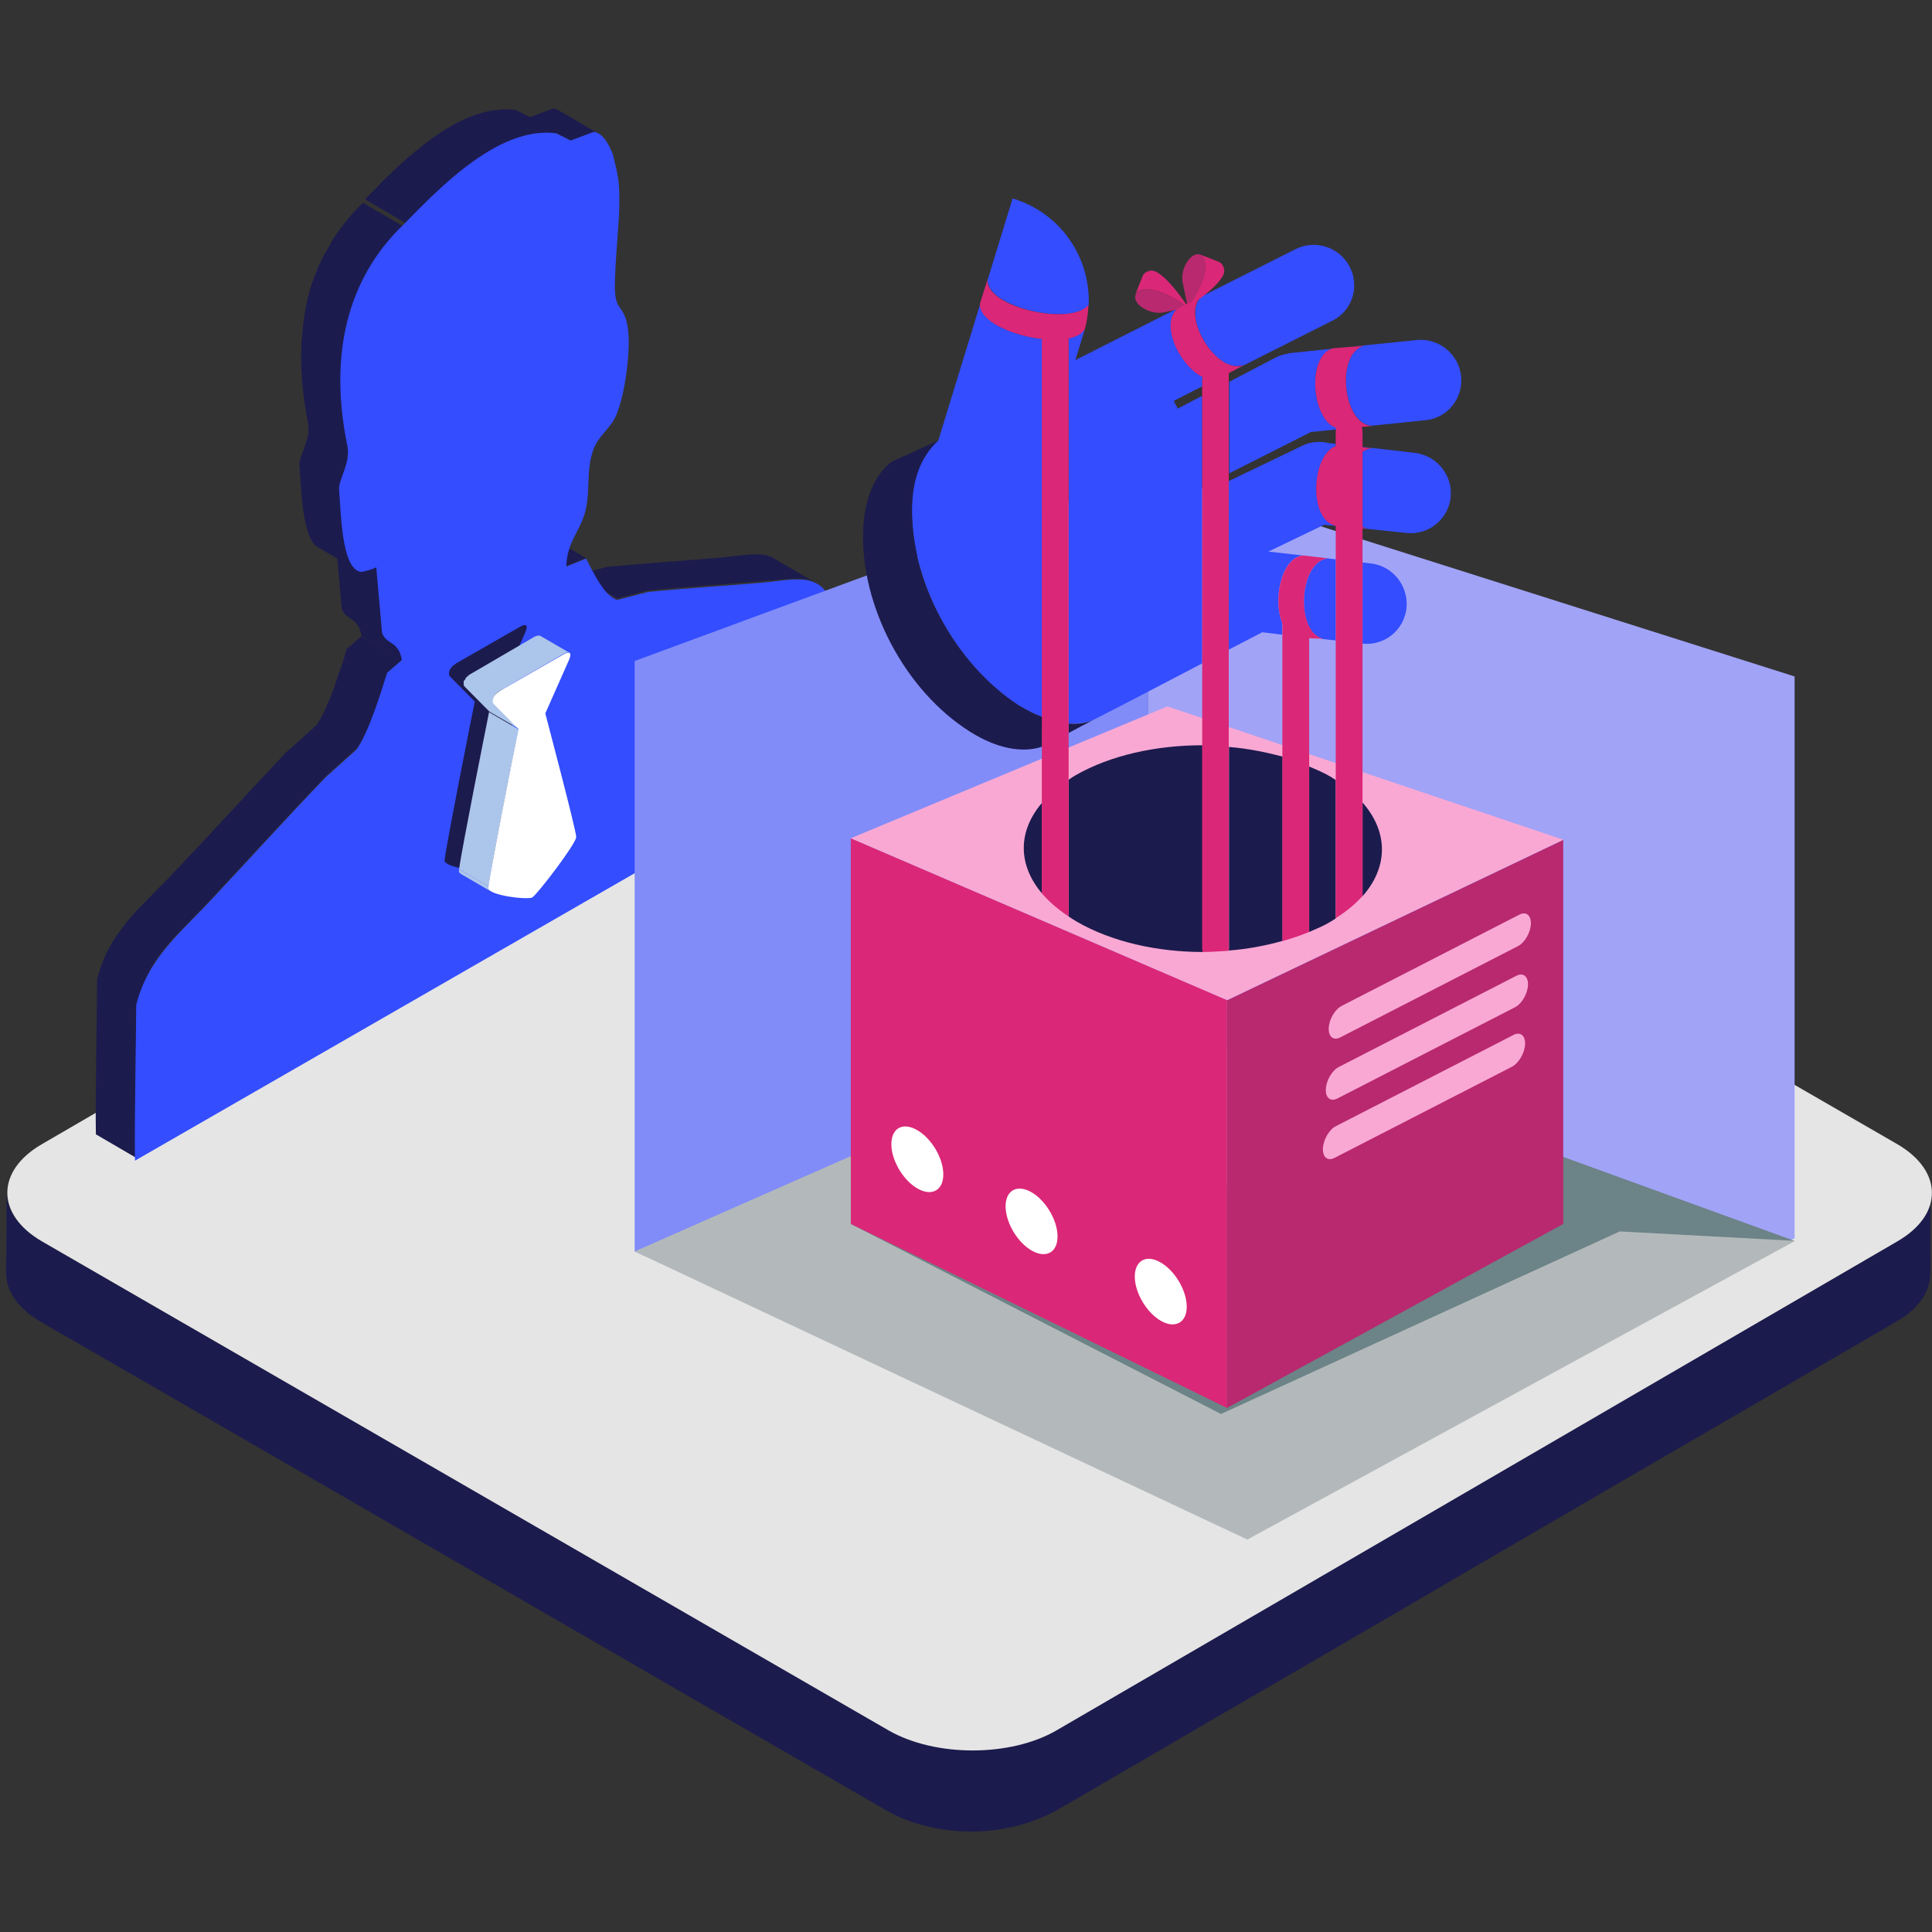 <?xml version="1.0" encoding="utf-8"?>
<!-- Generator: Adobe Illustrator 25.2.1, SVG Export Plug-In . SVG Version: 6.00 Build 0)  -->
<svg version="1.1" xmlns="http://www.w3.org/2000/svg" xmlns:xlink="http://www.w3.org/1999/xlink" x="0px" y="0px"
	 viewBox="0 0 800 800" style="enable-background:new 0 0 800 800;" xml:space="preserve">
<rect x="0" y="0" width="800" height="800" fill="#333333" stroke="none"/>
<style type="text/css">
	.st0{fill:#1C1B4D;}
	.st1{fill:#E5E5E5;}
	.st2{fill:#28289E;}
	.st3{fill:#2929A3;}
	.st4{fill:#2A2AA8;}
	.st5{fill:#2C2CAD;}
	.st6{fill:#2A2ABC;}
	.st7{fill:#334DFF;}
	.st8{fill:#ACC5EA;}
	.st9{fill:#FFFFFF;}
	.st10{display:none;}
	.st11{display:inline;fill:#4FC1F4;}
	.st12{display:inline;fill:#A1A3F7;}
	.st13{display:inline;fill:#1C1B4D;}
	.st14{display:inline;fill:#B8296F;}
	.st15{display:inline;fill:#DB2777;}
	.st16{display:inline;fill:#818CF8;}
	.st17{display:inline;fill:#FFFFFF;}
	.st18{display:inline;fill:#F3F5FB;}
	.st19{display:inline;fill:#C4CADD;}
	.st20{display:inline;fill:#E5E5E5;}
	.st21{display:inline;fill:#98AADA;}
	.st22{display:inline;fill:#98A9D9;}
	.st23{display:inline;fill:#4463B9;}
	.st24{display:inline;fill:#3E5AA9;}
	.st25{display:inline;fill:#637DC6;}
	.st26{display:inline;fill:#D9DFF1;}
	.st27{fill:#818CF8;}
	.st28{fill:#A1A3F7;}
	.st29{fill:#B3B9BA;}
	.st30{fill:#6C8387;}
	.st31{fill:#DB2777;}
	.st32{fill:#B8296F;}
	.st33{fill:#F9A8D4;}
	.st34{display:inline;fill:#F9A8D4;}
	.st35{display:inline;fill:#6D8ACA;}
	.st36{display:inline;fill:#334DFF;}
</style>
<g id="Layer_1">
	<g id="Layer_2_1_">
		<path class="st0" d="M799.9,495.6c-1.1,11.1-11.3,16.7-20,21.7c-8.1,4.7-16.2,9.4-24.2,14.1c-12.9,7.5-25.8,15-38.7,22.4
			c-16.2,9.4-32.3,18.8-48.4,28.1c-17.8,10.3-35.6,20.7-53.5,31c-17.9,10.4-35.8,20.8-53.8,31.2c-16.5,9.6-32.9,19.1-49.3,28.7
			c-13.4,7.8-26.8,15.6-40.2,23.4c-8.8,5.1-17.6,10.2-26.4,15.3c-6.7,3.8-12.9,7.7-20.5,9.9c-19.7,5.7-41.6,3.7-59.3-6.6
			c-6.4-3.7-12.8-7.4-19.2-11.1c-11.7-6.8-23.4-13.4-35.1-20.2c-15.4-8.9-30.7-17.8-46.1-26.6c-17.5-10.1-35.1-20.2-52.6-30.3
			c-18.1-10.4-36.2-20.9-54.3-31.3c-17.1-9.9-34.2-19.7-51.4-29.6l-43.7-25.2c-10.4-6.1-20.9-12-31.3-18.1
			c-4.8-2.7-9.5-5.5-14.3-8.3c-7.5-4.3-14.9-11.2-14.9-20.5c0,8.5,0,17-0.1,25.6c0,3-0.2,6.2,0,9.3c0.6,8.2,7.1,14.6,13.9,18.6
			c4.1,2.5,8.4,4.9,12.6,7.3c10.9,6.3,21.8,12.6,32.8,18.9c15.8,9.1,31.4,18.2,47.2,27.3c18.7,10.8,37.5,21.6,56.2,32.5
			c19.5,11.3,39,22.5,58.6,33.9c18.6,10.7,37.1,21.4,55.7,32.2c15.5,8.9,30.8,17.8,46.3,26.7c10.4,6.1,20.9,12,31.3,18.1
			c6.1,3.4,12,7.4,18.6,9.8c20.5,7.5,44.6,5.9,63.5-5.2c7.2-4.1,14.4-8.4,21.5-12.5c13.2-7.7,26.5-15.4,39.6-23.1
			c17.3-10,34.5-20,51.8-30.1c19.3-11.2,38.6-22.4,57.8-33.7l57.9-33.7c17.3-10.1,34.6-20.1,52-30.2c13.4-7.8,26.9-15.6,40.3-23.5
			c7.4-4.3,14.9-8.6,22.2-12.9c2.2-1.3,4.5-2.6,6.7-4.1c5.7-4.2,10.1-10.1,10.2-17.5c0.1-3.7,0-7.4,0-11.1c0-7.4,0-14.9,0.1-22.2
			C800,494.5,799.9,495.1,799.9,495.6C799.9,495.8,799.9,495.3,799.9,495.6L799.9,495.6z"/>
		<path class="st1" d="M785.5,473.7c19.2,11.1,19.3,29.2,0.2,40.3L437.5,716.5c-19.1,11.1-50.3,11.1-69.6,0L17.5,514.1
			c-19.2-11.1-19.3-29.2-0.2-40.3l348.2-202.4c19.1-11.1,50.3-11.1,69.6,0L785.5,473.7z"/>
	</g>
	<g id="Layer_1_1_">
		<path class="st0" d="M318.9,240.5c1.1-0.1,2.2-0.3,3.2-0.4c1-0.1,2.1-0.2,3-0.3h0.2c1-0.1,1.9-0.2,2.8-0.2h3.5
			c0.6,0,1.2,0.1,1.8,0.2c0.1,0,0.3,0,0.4,0.1c0.4,0.1,0.7,0.2,1.1,0.3c0.2,0,0.3,0.1,0.5,0.1c0.3,0.1,0.6,0.2,0.8,0.3
			c0.1,0.1,0.3,0.1,0.4,0.2c0.3,0.1,0.5,0.2,0.8,0.4c0.2,0.1,0.3,0.2,0.5,0.2l-16.8-9.8l-0.1-0.1c-0.1-0.1-0.2-0.1-0.3-0.2
			c-0.2-0.1-0.5-0.3-0.8-0.4c0,0-0.1,0-0.1-0.1c-0.1,0-0.2-0.1-0.3-0.1c-0.3-0.1-0.6-0.2-0.8-0.3c-0.1,0-0.1-0.1-0.2-0.1
			s-0.2,0-0.3-0.1c-0.4-0.1-0.7-0.2-1.1-0.3c-0.1,0-0.2,0-0.3-0.1h-0.1c-0.6-0.1-1.2-0.2-1.8-0.2h-0.4c-1-0.1-2-0.1-3,0h-0.1h-0.1
			c-0.9,0-1.9,0.1-2.8,0.2h-0.2l-3,0.3c-1.1,0.1-2.2,0.3-3.3,0.4h-0.2c-1.1,0.1-2.3,0.3-3.5,0.4c-15.1,1.3-31.7,2.4-46.8,3.8
			c-4.2,1.1-8.6,2.2-12.8,3.3l16.8,9.8c4.2-1.1,8.6-2.2,12.8-3.3c15-1.5,31.7-2.5,46.8-3.8c1.2-0.1,2.4-0.2,3.5-0.4
			C318.7,240.5,318.8,240.5,318.9,240.5L318.9,240.5z"/>
		<path class="st2" d="M253.9,247.5l-16.8-9.8h0.1L253.9,247.5"/>
		<path class="st3" d="M254,247.5l-16.8-9.8l0.6,0.3l16.8,9.8C254.4,247.8,254.2,247.6,254,247.5"/>
		<path class="st4" d="M254.6,247.8l-16.8-9.8c0.2,0.1,0.4,0.1,0.5,0.2l16.8,9.8C255,248,254.8,247.9,254.6,247.8"/>
		<path class="st5" d="M255.1,248l-16.8-9.8c0.1,0,0.2,0.1,0.3,0.1l16.8,9.8C255.4,248.1,255.3,248.1,255.1,248"/>
		<path class="st6" d="M234.4,234.4l-16.8-9.8c0.1,0,0.1-0.1,0.2-0.1l16.8,9.8C234.5,234.3,234.4,234.4,234.4,234.4"/>
		<path class="st0" d="M234.6,234.3l-16.8-9.8c2-0.8,4-1.6,6.1-2.5l16.8,9.8C238.6,232.7,236.6,233.5,234.6,234.3"/>
		<path class="st0" d="M240.6,231.8l-16.8-9.8c0.6-0.3,1.3-0.5,1.9-0.8l16.8,9.8C241.9,231.3,241.2,231.6,240.6,231.8"/>
		<path class="st0" d="M158.3,261.9c-0.8-9.1-1.6-18.1-2.4-27.2l-16.8-9.8c0.8,9.1,1.6,18.1,2.4,27.2c2,5.2,6.8,3.1,8.2,11.2
			l16.8,9.8C165.1,265.1,160.4,267.1,158.3,261.9z"/>
		<path class="st0" d="M149.7,263.4l-6.1,5.3c-0.2,0.6-0.4,1.3-0.6,2c-0.2,0.5-0.4,1.1-0.5,1.7c-0.1,0.3-0.2,0.7-0.3,1
			c-0.2,0.5-0.3,1-0.5,1.5c-0.1,0.3-0.2,0.5-0.3,0.8c-0.2,0.8-0.5,1.5-0.8,2.3c0,0.1,0,0.1-0.1,0.2l-1.5,4.5v0.1
			c-0.5,1.5-1.1,3-1.6,4.5c0,0.1,0,0.1-0.1,0.2c-0.6,1.5-1.2,2.9-1.8,4.3c-0.1,0.2-0.2,0.3-0.2,0.5c-0.3,0.7-0.6,1.3-0.9,2
			c-0.1,0.3-0.2,0.5-0.4,0.8c-0.2,0.4-0.3,0.7-0.5,1s-0.3,0.6-0.5,0.9l-0.3,0.6c-0.2,0.4-0.4,0.7-0.6,1.1c-0.1,0.1-0.1,0.2-0.2,0.3
			c-0.3,0.5-0.6,0.9-0.9,1.3c-4.2,3.8-8.6,7.7-12.8,11.5c-15,15.9-31.6,34.1-46.7,50c-1.5,1.6-2.9,3.1-4.4,4.5l-0.5,0.5
			c-1.5,1.5-2.9,3-4.3,4.4c-1.3,1.3-2.5,2.6-3.8,3.9c-0.2,0.2-0.4,0.5-0.7,0.7l-3.6,3.9l-0.2,0.2c-0.1,0.1-0.2,0.3-0.3,0.4
			c-0.9,1-1.8,2.1-2.6,3.2c-0.1,0.1-0.2,0.3-0.3,0.4c0,0.1-0.1,0.1-0.1,0.2c-0.4,0.5-0.8,1.1-1.2,1.6c-0.2,0.3-0.5,0.6-0.7,1
			l-0.1,0.1c-0.2,0.2-0.3,0.5-0.5,0.7c-0.3,0.5-0.7,1-1,1.5c-0.1,0.1-0.2,0.3-0.2,0.4c-0.1,0.2-0.3,0.5-0.4,0.7
			c-0.2,0.3-0.4,0.6-0.6,1c-0.2,0.3-0.4,0.7-0.6,1l-0.3,0.6c-0.1,0.1-0.1,0.2-0.2,0.3c-0.3,0.6-0.7,1.3-1,1.9
			c-0.1,0.1-0.1,0.2-0.1,0.3c-0.1,0.2-0.2,0.4-0.2,0.5c-0.2,0.4-0.3,0.7-0.5,1.1s-0.4,0.9-0.5,1.3c-0.1,0.2-0.1,0.4-0.2,0.5
			c0,0.1-0.1,0.2-0.1,0.3c-0.3,0.8-0.6,1.5-0.8,2.3c0,0.1-0.1,0.2-0.1,0.3l-0.3,0.9c-0.2,0.5-0.3,1-0.5,1.5
			c-0.1,0.4-0.2,0.9-0.4,1.3l4.4,2.6l-4.4-2.6c0,11.3-0.8,49.8-0.5,64.5l16.8,9.8C56.2,464.7,57,426.3,57,415c0.2-1,0.5-1.9,0.8-2.9
			l0.3-0.9c0.3-1,0.7-2,1-2.9c0.1-0.2,0.1-0.4,0.2-0.5c0.3-0.8,0.7-1.6,1-2.4c0.1-0.2,0.2-0.4,0.2-0.5c0.4-0.9,0.9-1.7,1.3-2.6
			l0.3-0.6c0.4-0.7,0.8-1.3,1.2-2c0.1-0.2,0.3-0.5,0.4-0.7c0.4-0.6,0.8-1.3,1.2-1.9c0.2-0.2,0.3-0.5,0.5-0.7
			c0.3-0.4,0.5-0.7,0.8-1.1c0.4-0.5,0.8-1.1,1.2-1.6c0.1-0.2,0.3-0.4,0.5-0.6c0.8-1.1,1.7-2.1,2.6-3.2l0.6-0.6
			c1.2-1.3,2.3-2.6,3.6-3.9c0.2-0.2,0.4-0.5,0.7-0.7c1.2-1.3,2.5-2.6,3.8-3.9c1.4-1.4,2.9-2.9,4.3-4.4l0.5-0.5
			c1.4-1.5,2.9-3,4.4-4.7c15.1-16.1,31.6-34.3,46.7-50c4.2-3.8,8.6-7.7,12.8-11.5c0.1-0.1,0.1-0.2,0.2-0.3l0.6-0.9
			c0-0.1,0.1-0.1,0.1-0.2c0.1-0.1,0.1-0.2,0.2-0.3c0.1-0.2,0.2-0.4,0.4-0.6c0.1-0.2,0.2-0.3,0.3-0.5l0.3-0.6
			c0.1-0.1,0.1-0.2,0.2-0.3l0.3-0.6c0.2-0.3,0.3-0.7,0.5-1c0.1-0.1,0.1-0.2,0.2-0.4c0.1-0.1,0.1-0.3,0.2-0.4c0.3-0.6,0.6-1.3,0.9-2
			c0.1-0.1,0.1-0.2,0.2-0.4c0,0,0-0.1,0.1-0.1c0.6-1.4,1.2-2.8,1.8-4.3v0.2v-0.1c0.6-1.5,1.1-3,1.6-4.5v-0.1c0.5-1.5,1.1-3,1.5-4.5
			c0-0.1,0-0.1,0.1-0.2c0.3-0.8,0.5-1.6,0.8-2.3c0.1-0.3,0.2-0.5,0.3-0.8c0.2-0.5,0.3-1,0.5-1.5c0.1-0.3,0.2-0.7,0.3-1
			c0.2-0.6,0.4-1.2,0.5-1.7c0.2-0.7,0.4-1.4,0.6-2l6.1-5.3L149.7,263.4z M247.8,55.3L231,45.5h-0.1l-0.6-0.3c-0.1,0-0.2-0.1-0.2-0.1
			H230c0,0-0.1,0-0.1-0.1c-0.2,0-0.3-0.1-0.5-0.1h-0.3l-9.6,3.6l-6-3c-0.7-0.1-1.4-0.2-2.2-0.2H208c-0.2,0-0.4,0-0.6,0.1
			c-0.7,0-1.3,0.1-2,0.2c-0.3,0-0.7,0-1,0.1c-0.2,0-0.5,0.1-0.7,0.1s-0.5,0.1-0.7,0.1c-1,0.2-1.9,0.4-2.9,0.7H200
			c-0.2,0.1-0.4,0.1-0.6,0.2c-0.9,0.2-1.7,0.5-2.6,0.8c-0.4,0.1-0.7,0.3-1.1,0.4l-1.5,0.6c-0.2,0.1-0.3,0.1-0.5,0.2
			c-0.8,0.3-1.6,0.7-2.4,1.1c-0.4,0.2-0.8,0.4-1.2,0.5c-1.2,0.6-2.4,1.2-3.5,1.9c-1.1,0.6-2.2,1.3-3.3,2l-0.9,0.6
			c-0.8,0.5-1.6,1.1-2.5,1.7c-0.3,0.2-0.5,0.4-0.8,0.6c-1,0.7-2.1,1.5-3.1,2.3c-0.2,0.1-0.4,0.3-0.5,0.4c-0.9,0.7-1.7,1.3-2.5,2
			c-0.3,0.2-0.6,0.5-0.9,0.7c-0.8,0.7-1.6,1.3-2.4,2c-0.2,0.2-0.4,0.3-0.6,0.5c-1,0.8-1.9,1.7-2.8,2.5c-0.2,0.2-0.5,0.4-0.7,0.6
			c-0.7,0.7-1.4,1.3-2.1,2c-0.3,0.2-0.5,0.5-0.8,0.7c-0.8,0.8-1.6,1.6-2.4,2.3l-0.1,0.1l-2.3,2.3c-0.2,0.2-0.4,0.4-0.6,0.7l-1.6,1.6
			c-0.2,0.3-0.5,0.5-0.7,0.7l-1.5,1.5l-0.5,0.5c-0.6,0.7-1.3,1.3-1.9,1.9l16.8,9.8c0.6-0.6,1.2-1.3,1.9-1.9c0.2-0.2,0.3-0.4,0.5-0.5
			l1.5-1.5l0.7-0.7c0.5-0.5,1-1.1,1.6-1.6c0.2-0.2,0.4-0.5,0.7-0.7l2.3-2.3l0.2-0.2c0.8-0.8,1.6-1.5,2.4-2.3
			c0.3-0.2,0.5-0.5,0.8-0.7c0.7-0.7,1.4-1.3,2.1-2c0.2-0.2,0.5-0.4,0.7-0.6c0.9-0.8,1.9-1.7,2.8-2.5c0.2-0.2,0.4-0.3,0.6-0.5
			c0.8-0.7,1.6-1.4,2.4-2c0.3-0.2,0.6-0.5,0.9-0.7c0.8-0.7,1.7-1.3,2.5-2c0.2-0.1,0.4-0.3,0.6-0.4c1-0.8,2-1.5,3.1-2.3
			c0.3-0.2,0.5-0.4,0.8-0.6c0.8-0.6,1.6-1.1,2.5-1.7l0.9-0.6c1.1-0.7,2.2-1.4,3.3-2c1.2-0.7,2.4-1.3,3.5-1.9
			c0.4-0.2,0.8-0.4,1.2-0.5c0.8-0.4,1.6-0.8,2.4-1.1c0.6-0.3,1.3-0.5,1.9-0.8c0.4-0.1,0.7-0.3,1.1-0.4c0.9-0.3,1.7-0.6,2.6-0.8
			c0.2-0.1,0.4-0.1,0.6-0.2c1-0.3,2-0.5,3-0.7c0.2,0,0.5-0.1,0.7-0.1c0.6-0.1,1.2-0.2,1.7-0.2c0.7-0.1,1.3-0.2,2-0.2
			c0.6,0,1.1,0,1.7-0.1h1.6c0.9,0,1.9,0.1,2.8,0.2l6,3l9.6-3.6c0.3,0,0.6,0.1,1,0.2h0.1C247.2,55,247.5,55.2,247.8,55.3L247.8,55.3z
			 M142.4,174.1c0-0.3-0.1-0.7-0.1-1c-0.2-1.6-0.4-3.1-0.5-4.7c0-0.4-0.1-0.7-0.1-1.1c-0.1-1.2-0.2-2.4-0.2-3.6c0-0.4,0-0.8-0.1-1.2
			c-0.1-1.5-0.1-2.9-0.1-4.4v-0.3c0-1.3,0-2.7,0.1-4v-1.2c0.1-1.2,0.1-2.3,0.2-3.4c0-0.2,0-0.5,0.1-0.8c0.1-1.3,0.3-2.7,0.4-4
			c0-0.4,0.1-0.8,0.2-1.1c0.1-0.8,0.2-1.6,0.4-2.3c0.1-0.4,0.1-0.8,0.2-1.2c0.1-0.8,0.3-1.5,0.4-2.3c0.1-0.3,0.1-0.7,0.2-1
			c0.3-1.6,0.7-3.1,1.1-4.7c0.1-0.3,0.2-0.6,0.2-0.9c0.4-1.3,0.7-2.5,1.1-3.7c0-0.1,0-0.1,0.1-0.2c0.3-1,0.7-2,1.1-3
			c0.1-0.3,0.3-0.7,0.4-1c0.3-0.7,0.5-1.4,0.8-2c0.1-0.3,0.3-0.7,0.4-1c0.3-0.6,0.6-1.3,0.9-1.9c0.1-0.3,0.3-0.6,0.4-0.9
			c0.4-0.8,0.8-1.6,1.2-2.3c0.1-0.1,0.1-0.2,0.2-0.3c0.5-0.9,1-1.7,1.5-2.6c0.1-0.2,0.3-0.5,0.4-0.7c0.4-0.6,0.8-1.3,1.1-1.9
			c0.2-0.3,0.4-0.6,0.5-0.9c0.4-0.6,0.8-1.3,1.3-1.9c0.2-0.2,0.3-0.5,0.5-0.7c0.7-0.9,1.3-1.8,2-2.7c0.1-0.1,0.2-0.3,0.3-0.4
			l2.7-3.3c0,0,0-0.1,0.1-0.1c1.4-1.6,2.8-3.1,4.2-4.5l1.1-1.1L150.3,84l-0.9,0.9l-0.2,0.2c-1.5,1.4-2.9,2.9-4.2,4.5l-0.1,0.1
			c-0.9,1.1-1.8,2.1-2.7,3.3c-0.1,0.1-0.1,0.2-0.2,0.3l-0.1,0.1c-0.7,0.9-1.4,1.8-2,2.7c-0.1,0.1-0.1,0.2-0.2,0.2
			c-0.1,0.2-0.2,0.3-0.3,0.5c-0.4,0.6-0.8,1.2-1.3,1.9c-0.1,0.2-0.2,0.3-0.3,0.5c-0.1,0.1-0.1,0.2-0.2,0.4c-0.4,0.6-0.8,1.2-1.1,1.9
			l-0.3,0.6c0,0.1-0.1,0.1-0.1,0.2c-0.5,0.9-1,1.7-1.5,2.6c-0.1,0.1-0.1,0.2-0.2,0.3c-0.4,0.8-0.8,1.5-1.2,2.3
			c0,0.1-0.1,0.1-0.1,0.2c-0.1,0.2-0.2,0.4-0.3,0.7c-0.3,0.6-0.6,1.3-0.9,1.9c-0.1,0.1-0.1,0.3-0.2,0.4c-0.1,0.2-0.2,0.4-0.2,0.6
			c-0.3,0.7-0.6,1.3-0.8,2l-0.3,0.6c0,0.1-0.1,0.3-0.1,0.4c-0.4,1-0.7,2-1.1,3c0,0.1,0,0.1-0.1,0.2c-0.4,1.2-0.8,2.5-1.1,3.7
			c0,0.2-0.1,0.3-0.1,0.5c0,0.1-0.1,0.3-0.1,0.4c-0.4,1.5-0.8,3-1.1,4.7c0,0.1,0,0.2-0.1,0.3c-0.1,0.3-0.1,0.5-0.1,0.8
			c-0.2,0.7-0.3,1.5-0.4,2.3c-0.1,0.4-0.1,0.8-0.2,1.3c-0.1,0.8-0.2,1.6-0.3,2.3c0,0.3-0.1,0.5-0.1,0.8v0.3c-0.2,1.3-0.3,2.6-0.4,4
			c0,0.2,0,0.5-0.1,0.8c-0.1,1.1-0.2,2.3-0.2,3.4v1.2c0,1.3-0.1,2.6-0.1,3.9v0.4c0,1.4,0.1,2.9,0.1,4.4c0,0.4,0,0.8,0.1,1.2
			c0.1,1.2,0.1,2.4,0.2,3.6c0,0.4,0.1,0.7,0.1,1.1c0.1,1.5,0.3,3.1,0.5,4.7c0,0.3,0.1,0.7,0.1,1l0.6,3.9c0.1,0.4,0.1,0.9,0.2,1.4
			c0.3,1.6,0.6,3.3,0.9,5c0.1,0.4,0.1,0.9,0.2,1.3v3c0,0.2,0,0.4-0.1,0.6c0,0.3-0.1,0.7-0.2,1c0,0.1-0.1,0.3-0.1,0.4l-0.3,1.2
			c0,0.1,0,0.1-0.1,0.2c-0.1,0.5-0.3,1-0.5,1.6c0,0.1-0.1,0.2-0.1,0.4c-0.3,0.7-0.5,1.5-0.8,2.2s-0.5,1.4-0.7,2
			c0,0.1-0.1,0.1-0.1,0.2s0,0.1-0.1,0.2c-0.1,0.2-0.2,0.5-0.2,0.7c0,0.1-0.1,0.2-0.1,0.3v0.1c0,0.1-0.1,0.2-0.1,0.4
			c0,0.1-0.1,0.2-0.1,0.4v0.2c0,0.1,0,0.2-0.1,0.3v0.4c0,0.4-0.1,0.8,0,1.1c0.8,8.7,1,29.6,7.5,33.4l16.8,9.8
			c-6.5-3.7-6.7-24.7-7.5-33.4V202v-0.4c0-0.1,0-0.2,0.1-0.3c0-0.2,0.1-0.4,0.1-0.5s0.1-0.2,0.1-0.4c0-0.1,0.1-0.3,0.1-0.4
			c0.1-0.2,0.1-0.5,0.2-0.7c0-0.1,0.1-0.2,0.1-0.4c0.2-0.7,0.5-1.3,0.7-2c0.3-0.7,0.5-1.4,0.8-2.1c0-0.1,0.1-0.1,0.1-0.2v-0.1
			c0.2-0.5,0.3-1,0.5-1.6v-0.2l0.3-1.2v-0.1c0-0.1,0-0.2,0.1-0.3c0.1-0.3,0.1-0.7,0.2-1v-0.3v-0.4v-0.5v-0.8v-0.5v-0.8v-0.4
			c0-0.4-0.1-0.9-0.2-1.3c-0.3-1.7-0.6-3.3-0.9-5c-0.1-0.5-0.2-0.9-0.2-1.4C142.8,176.7,142.6,175.4,142.4,174.1L142.4,174.1z"/>
		<path class="st7" d="M203.2,62.1c8.8-5.1,18.1-8.1,27.1-6.9l6,3l9.6-3.6c4.8,0.5,7.7,8.9,7.9,9.4c2.5,10.3,2.8,11.2,2.6,23.5
			c-0.1,4.8-2.3,27.7-1.7,33.9c0.5,5.2,1.7,5,3.5,8.4c3.2,6,2.2,17.4,1,26c-0.7,4.8-2.1,11.7-4.2,16.5c-2.4,5.3-7.2,8.1-9.3,13.9
			c-3,8.3-1.3,16.5-3.1,24.6c-2.1,9.3-7.8,13-8.1,23.8l8.2-3.3c2.7,5.3,7.8,16,12.9,17.1c4.2-1.1,8.6-2.2,12.8-3.3
			c15-1.5,31.7-2.5,46.8-3.8c13.7-1.2,24.5-5,29.5,8.9c0,11.3,1.1,48.7,0.8,63.8L55.9,480.6c-0.3-14.8,0.5-53.2,0.5-64.5
			c5-19.6,18.1-29.5,31.7-44.2c15.1-16.1,31.6-34.3,46.7-50c4.2-3.8,8.6-7.7,12.8-11.5c5.1-7.1,10.1-23.6,12.7-31.8l6.1-5.3
			c-1.4-8.1-6.2-6.1-8.2-11.2c-0.8-9.1-1.6-18.1-2.4-27.2c-1.2,0.8-5.7,2-6.4,1.9c-8-1.2-8.2-24.6-9-34c-0.4-4.2,5-11,3.4-18.4
			c-8.8-42.9,3.5-72.6,23.3-91.4C175.8,84.1,188.9,70.4,203.2,62.1L203.2,62.1z"/>
		<path class="st0" d="M215.2,259.6c4.5-2.6,2.4,2.1,2.3,2.3l-9.8,22.1c0.6,2.4,12.8,48.4,12.8,51.2c0,2.7-16.2,23.9-18.2,25
			c-1.9,1.1-18.2-0.8-18.2-3.9c0-3,11.8-62.7,12.5-65.8L186.2,280c-0.1-0.1-1.5-2.8,3-5.5L215.2,259.6L215.2,259.6z"/>
		<path class="st8" d="M203.4,369.2l-12.2-7.1c-0.7-0.4-1.2-0.9-1.2-1.4c0-0.1,0-0.4,0.1-0.8l12.2,7.1c-0.1,0.4-0.1,0.7-0.1,0.8
			C202.2,368.3,202.7,368.8,203.4,369.2"/>
		<path class="st8" d="M202.3,367l-12.2-7.1c1-7.9,11.8-62,12.4-65l12.2,7.1C214.2,305,203.3,359.1,202.3,367"/>
		<path class="st8" d="M235.8,270.3l-9.8-5.7l-2.4-1.4h-0.1h-0.1h-0.1h-0.1h-0.5h-0.1h-0.1c-0.2,0-0.3,0.1-0.5,0.2h-0.1
			c-0.3,0.1-0.6,0.3-1,0.5l-25.7,15c-0.4,0.2-0.7,0.4-1,0.6c-0.1,0.1-0.2,0.1-0.2,0.2c-0.2,0.2-0.5,0.4-0.7,0.6l-0.1,0.1
			c0,0,0,0.1-0.1,0.1l-0.2,0.2l-0.1,0.1v0.2c0,0.1-0.1,0.1-0.1,0.2s-0.1,0.1-0.1,0.2l-0.1,0.1l-0.1,0.1c0,0,0,0.1-0.1,0.1
			c0,0,0,0.1-0.1,0.1c0,0,0,0.1-0.1,0.1c0,0,0,0.1-0.1,0.1v1.3c0,0.2,0,0.3,0.1,0.4v0.1c0,0.1,0.1,0.2,0.1,0.3
			c0,0.1,0.1,0.1,0.1,0.1l10.4,10.5l12.2,7.1l-10.4-10.5c0,0,0-0.1-0.1-0.1c0-0.1-0.1-0.2-0.1-0.3v-0.1c0-0.1-0.1-0.3-0.1-0.4v-0.1
			v-0.5v-0.2v-0.1c0-0.1,0.1-0.2,0.1-0.4c0-0.1,0.1-0.3,0.2-0.4s0.1-0.3,0.2-0.4c0.1-0.1,0.2-0.3,0.3-0.4v-0.1
			c0.1-0.1,0.2-0.2,0.3-0.4c0,0,0-0.1,0.1-0.1l0.1-0.1c0.2-0.2,0.4-0.4,0.7-0.6l0.2-0.2c0.3-0.2,0.6-0.4,1-0.6l25.9-15
			c0.4-0.2,0.7-0.4,1-0.5c0.2-0.1,0.5-0.2,0.6-0.2h0.1c0.2,0,0.4-0.1,0.5-0.1C235.6,270.2,235.7,270.3,235.8,270.3L235.8,270.3z"/>
		<path class="st9" d="M233.3,271c4.5-2.6,2.4,2.1,2.3,2.3l-9.8,22.1c0.6,2.4,12.8,48.4,12.8,51.2c0,2.7-16.2,23.9-18.2,25
			c-1.9,1.1-18.2-0.8-18.2-3.9c0-3,11.8-62.7,12.5-65.8l-10.4-10.5c-0.1-0.1-1.5-2.8,3-5.5L233.3,271z"/>
	</g>
	<g id="Layer_3" class="st10">
		<path class="st11" d="M571.7,389.8L430,471.6v137.6l141.7-81.8V389.8z"/>
		<path class="st12" d="M483.4,603.2L282.3,487.1c-2.7-1.5-4.9,0.1-4.9,3.7v53.8c0,2.5,1.5,5.4,3.4,6.5l197.7,114.1
			c2.7,1.5,4.9-0.1,4.9-3.7V603.2L483.4,603.2z M696.1,487.5c0-2.8-1.7-4.1-3.8-2.9L483.4,605.3v55.4c0,4.2,2.5,6.1,5.7,4.3
			l203.7-117.6c1.8-1.1,3.3-3.9,3.3-6.3V487.5L696.1,487.5z"/>
		<path class="st13" d="M487.9,419.4l-163.4,94.3L486,607l163.4-94.4L487.9,419.4L487.9,419.4z"/>
		<path class="st12" d="M474,604.6l21.9-1.7l4.1,40.8l-14.3,8.2c0,0-1.6,1.7-5.6-0.6S474,604.6,474,604.6L474,604.6z"/>
		<path class="st14" d="M297.2,517.4l-5.4-3.1v27.8l5.4,3.1V517.4z M312.2,526.1l-5.4-3.1v27.8l5.4,3.1V526.1z M327.2,534.7
			l-5.4-3.1v27.8l5.4,3.1V534.7z M342.2,543.4l-5.4-3.1v27.8l5.4,3.1V543.4L342.2,543.4z"/>
		<path class="st15" d="M451.8,614.7c3.2,1.9,5.8,6.4,5.8,10.1c0,3.7-2.6,5.2-5.8,3.4c-3.2-1.9-5.8-6.4-5.8-10.1
			C445.9,614.4,448.5,612.8,451.8,614.7L451.8,614.7z"/>
		<path class="st12" d="M476.4,664c0,0,6.9,5.5,14-0.1s0.3-21.4,0.3-21.4h-14.2L476.4,664L476.4,664z"/>
		<path class="st16" d="M483.4,607.7c0,0,2,0.3,4.2-0.4c1.2-0.4,2.1-0.6,3.3-1.5l11.2-6.5v26.6l-10,5.8v16.5l10-5.7v14.7l-12.3,7.2
			c0,0-1.3,0.8-2.5,1.3c-0.7,0.3-1.4,0.5-2.1,0.6c-0.4,0-0.7,0.1-1,0.1c-0.5,0-0.8,0-0.8,0L483.4,607.7L483.4,607.7z"/>
		<path class="st17" d="M277.8,487.3c0.7-1.2,4.1-0.4,4.1-0.4l197.2,113.9c0,0,2.8,2.8,7.8,0.4c4.6-2.2,173.7-100.2,204.4-118
			c3.1-1.8,4.7,2.3,4.7,2.3v4.8L491,608.6c0,0-5.9,5.1-16.3-0.6c-10.4-5.7-197.3-113.9-197.3-113.9S277,488.5,277.8,487.3z"/>
		<path class="st17" d="M483.6,370.3l5.3-2.2l203.4,113l-0.4,2.2l-13.7,7.4L483.6,378.4V370.3z"/>
		<path class="st17" d="M692.2,481.2c0,0,4.1,1.3,3.8,4.5l-2.4,1l-2.7-2.1l-0.4-2.4L692.2,481.2z M283.5,487l-0.1-6.1L477.2,369
			l6.3,1.4v7.6L289.4,490L283.5,487L283.5,487z"/>
		<path class="st18" d="M477,369.1c0,0,4.9-4,11.9-0.9l-0.9,2.6l-4.6,4.4l-2.6-0.7l-2-2.4L477,369.1z"/>
		<path class="st19" d="M483.4,376.6l0.8-0.7l200.5,109.6c0.6,0.3,0.8,0.6,0.8,0.9s-0.1,0.7-0.7,1l-44.2,25.2l-157.4-90.9
			L483.4,376.6L483.4,376.6z"/>
		<path class="st19" d="M482.2,376.2c0,0,0.8-0.6,2-0.2v0.5l-0.8,0.7l-1-0.5L482.2,376.2L482.2,376.2z"/>
		<path class="st15" d="M670.6,524.5c3.2-1.9,5.8-0.4,5.8,3.4c0,3.7-2.6,8.3-5.8,10.1c-3.2,1.9-5.8,0.4-5.8-3.4
			C664.7,530.9,667.4,526.3,670.6,524.5z"/>
		<path class="st14" d="M645.4,544.4c0-4.5-2.7-6.5-6.1-4.6l-99.2,57.3c-3.3,1.9-6.1,7.1-6.1,11.6s2.7,6.5,6.1,4.6l99.2-57.3
			C642.7,554.1,645.4,548.9,645.4,544.4L645.4,544.4z"/>
		<path class="st17" d="M277.4,491.1c0,0-1.6-7.4,8.2-11.6l-2,2.9c10.7,11.5,8.3,13.2-4.8,6.8C278.8,489.3,277.4,491.1,277.4,491.1z
			"/>
		<path class="st19" d="M326.5,512.6L483.4,422v-45.1c0,0-0.5-1.2-1.3-0.7c-15.4,8.9-162.6,93.4-193.2,111.3
			c-0.7,0.4-1.6,1.2-1.4,2.2c0.2,0.8,1.4,1.8,2,2.1C295.7,496.1,326.5,512.6,326.5,512.6L326.5,512.6z"/>
		<path class="st15" d="M403.2,483.7l156.1-15.4l-0.5,57.2c0,0.5,0,1-0.2,1.4s-0.2,0.3-0.9,0.8l-67.4,38.9c-1.1,0.6-2.3,1.2-3.4,1.2
			s-2.1-0.4-3.2-1L405,522.5c-1.2-0.6-1.2-0.6-1.5-1.2s-0.3-1.5-0.3-2.4V483.7z"/>
		<path class="st12" d="M486.8,497.7l-206-118.9V419c0,1.7,1,3.6,2.3,4.3L483.5,539c1.8,1,3.2-0.1,3.2-2.4v-38.9H486.8z
			 M699.4,374.9L486.8,497.7v40.2c0,1.7,1,2.4,2.3,1.7l208.1-120.2c1.3-0.7,2.3-2.7,2.3-4.3L699.4,374.9L699.4,374.9z"/>
		<path class="st20" d="M485.7,478.3l1,19.4l212.7-122.8l0.1-16.2L485.7,478.3L485.7,478.3z"/>
		<path class="st20" d="M281.3,358.5l-0.4,20.3l205.9,118.9v-18.8L281.3,358.5z"/>
		<path class="st13" d="M504.5,241.6c-7.1-4.1-17.9-4.6-24.1-1L285.3,353.3c-6.2,3.6-5.4,9.8,1.7,13.9l189.1,109.2
			c7.1,4.1,17.9,4.6,24.1,1l195.1-112.7c6.2-3.6,5.4-9.8-1.7-13.9L504.5,241.6z"/>
		<path class="st12" d="M477.4,492.3l21.9-1.7l4.1,40.8l-14.3,8.2c0,0-1.6,1.7-5.6-0.6C479.4,536.6,477.4,492.3,477.4,492.3z"/>
		<path class="st17" d="M280.7,374.2L482.6,490c0,0,3.9,2.2,9-0.2c5-2.4,207.9-119.7,207.9-119.7v4.7l-205,118.4
			c0,0-5.9,5.1-16.3-0.6S280.9,378.7,280.9,378.7L280.7,374.2L280.7,374.2z"/>
		<path class="st14" d="M300.6,397.9l-5.4-3.1v27.8l5.4,3.1V397.9L300.6,397.9z M315.6,406.6l-5.4-3.1v27.8l5.4,3.1V406.6
			L315.6,406.6z M330.6,415.3l-5.4-3.1V440l5.4,3.1V415.3L330.6,415.3z M345.6,423.9l-5.4-3.1v27.8l5.4,3.1V423.9L345.6,423.9z
			 M455.2,494.3c3.2,1.9,5.8,6.4,5.8,10.1s-2.6,5.2-5.8,3.4c-3.2-1.9-5.8-6.4-5.8-10.1C449.3,494,451.9,492.5,455.2,494.3z
			 M674,403.4c3.2-1.9,5.8-0.4,5.8,3.4c0,3.7-2.6,8.3-5.8,10.1c-3.2,1.9-5.8,0.4-5.8-3.4C668.1,409.8,670.7,405.3,674,403.4z"/>
		<path class="st16" d="M486.8,495.4c0,0,2.1,0.1,4.4-0.5c1.2-0.3,2.1-0.9,3.3-1.6l11.1-6.4v19.9l-10,5.8v13.1l9.9-5.7v10.4
			l-16.7,9.5c0,0-0.2,0.1-0.4,0.2c-0.2,0.1-0.4,0.1-0.5,0.1c-0.3,0.1-1,0-1,0L486.8,495.4L486.8,495.4z"/>
		<path class="st14" d="M648.8,424.7c0-4.5-2.7-6.5-6.1-4.6l-99.2,57.3c-3.3,1.9-6.1,7.1-6.1,11.6s2.7,6.5,6.1,4.6l99.2-57.3
			C646.1,434.4,648.8,429.2,648.8,424.7z"/>
		<path class="st21" d="M612.1,347.7v10.6l-7.4,3.4l-1.5-9.7L612.1,347.7z"/>
		<path class="st22" d="M497.2,287.8c-5.8-3.3-14.6-3.7-19.6-0.8l-113,65.3c-5,2.9-4.4,8,1.4,11.3l110.1,63.6
			c5.8,3.3,14.6,3.7,19.6,0.8l113-65.2c5-2.9,4.4-8-1.4-11.3L497.2,287.8z"/>
		<path class="st21" d="M361.3,346.2v10.6l4.4,3.9l4.3-8.5L361.3,346.2L361.3,346.2z"/>
		<path class="st23" d="M497.2,276.9c-5.8-3.3-14.6-3.7-19.6-0.8l-113,65.2c-5,2.9-4.4,8,1.4,11.3l110.1,63.6
			c5.8,3.3,14.6,3.7,19.6,0.8l113-65.3c5-2.9,4.4-8-1.4-11.3L497.2,276.9z"/>
		<path class="st24" d="M486.5,299.1l25.4,14.7v4.9l18.8,10.8h7.9l29.1,16.8l-23.2,13.4h-8l-18.9,10.9v5.9l-28.9,16.7L462.3,378
			v-4.7l-18.8-10.9h-8.9l-28.7-16.6l24.7-14.2l8.7-0.1l18.6-10.7v-4.9L486.5,299.1L486.5,299.1z"/>
		<path class="st25" d="M486.5,294.8l25.4,14.7v4.9l18.8,10.8h7.9l29.1,16.8l-23.2,13.4h-8l-18.9,10.9v5.9l-28.9,16.7l-26.4-15.2
			V369l-19-11h-8.9l-28.7-16.6l24.7-14.2l8.7-0.1l18.6-10.7v-4.9L486.5,294.8L486.5,294.8z"/>
		<path class="st26" d="M458.5,332.1c4.1-2.4,10.9-2.4,15,0s4.1,6.3,0,8.7c-4.1,2.4-10.9,2.4-15,0
			C454.4,338.4,454.4,334.5,458.5,332.1z"/>
		<path class="st26" d="M473.3,329c2.9-1.7,7.7-1.7,10.7,0c2.9,1.7,2.9,4.5,0,6.2s-7.7,1.7-10.7,0
			C470.3,333.4,470.3,330.7,473.3,329L473.3,329z"/>
		<path class="st26" d="M480.6,330.9c6.1-3.5,15.9-3.5,22,0s6.1,9.2,0,12.7s-15.9,3.5-22,0S474.5,334.4,480.6,330.9z"/>
		<path class="st26" d="M486.7,345.4c5.6-3.2,14.6-3.2,20.2,0c5.6,3.2,5.6,8.4,0,11.6s-14.6,3.2-20.2,0S481.1,348.6,486.7,345.4
			L486.7,345.4z"/>
		<path class="st26" d="M473.5,332.1l-15,8.7l28.1,16.2l15-8.7L473.5,332.1z"/>
		<path class="st15" d="M327.1,363.6c0,0-2.2,8.6,7.1,13.9l148.6,85.8c0,0,5.8,4.8,17.4-3.9l157.2-90.8c0,0,9.5-4.9,5.8-14.6
			l-176.4,91.6L327.1,363.6z"/>
		<path class="st12" d="M486.8,412.6l-206-118.9v40.2c0,1.7,1,3.6,2.3,4.3l200.4,115.7c1.8,1,3.2-0.1,3.2-2.4v-38.9H486.8z
			 M699.4,289.8L486.8,412.6v40.2c0,1.7,1,2.4,2.3,1.7l208.1-120.2c1.3-0.7,2.3-2.7,2.3-4.3L699.4,289.8L699.4,289.8z"/>
		<path class="st20" d="M485.7,393.1l1,19.4l212.7-122.8l0.1-16.2L485.7,393.1L485.7,393.1z"/>
		<path class="st20" d="M281.3,273.3l-0.4,20.3l205.9,118.9v-18.8L281.3,273.3z"/>
		<path class="st13" d="M504.5,156.5c-7.1-4.1-17.9-4.6-24.1-1L285.3,268.1c-6.2,3.6-5.4,9.8,1.7,13.9l189.1,109.2
			c7.1,4.1,17.9,4.6,24.1,1l195.1-112.7c6.2-3.6,5.4-9.8-1.7-13.9L504.5,156.5z"/>
		<path class="st12" d="M477.4,407.1l21.9-1.7l4.1,40.8l-14.3,8.2c0,0-1.6,1.7-5.6-0.6C479.4,451.5,477.4,407.1,477.4,407.1
			L477.4,407.1z"/>
		<path class="st17" d="M280.7,289.1l201.9,115.8c0,0,3.9,2.2,9-0.2c5-2.4,207.9-119.7,207.9-119.7v4.7l-205,118.4
			c0,0-5.9,5.1-16.3-0.6S280.9,293.6,280.9,293.6L280.7,289.1z"/>
		<path class="st14" d="M300.6,312.8l-5.4-3.1v27.8l5.4,3.1V312.8z M315.6,321.5l-5.4-3.1v27.8l5.4,3.1V321.5z M330.6,330.1
			l-5.4-3.1v27.8l5.4,3.1V330.1z M345.6,338.8l-5.4-3.1v27.8l5.4,3.1V338.8z M455.2,409.2c3.2,1.9,5.8,6.4,5.8,10.1
			s-2.6,5.2-5.8,3.4c-3.2-1.9-5.8-6.4-5.8-10.1C449.3,408.8,451.9,407.3,455.2,409.2z M674,318.3c3.2-1.9,5.8-0.4,5.8,3.4
			c0,3.7-2.6,8.3-5.8,10.1c-3.2,1.9-5.8,0.3-5.8-3.4C668.1,324.7,670.7,320.1,674,318.3z"/>
		<path class="st16" d="M486.8,410.2c0,0,2.1,0.1,4.4-0.5c1.2-0.3,2.1-0.9,3.3-1.6l11.1-6.4v19.9l-10,5.8v13.1l9.9-5.7v10.4
			l-16.7,9.5c0,0-0.2,0.1-0.4,0.2c-0.2,0.1-0.4,0.1-0.5,0.1c-0.3,0.1-1,0-1,0L486.8,410.2L486.8,410.2z"/>
		<path class="st14" d="M648.8,339.6c0-4.5-2.7-6.5-6.1-4.6l-99.2,57.3c-3.3,1.9-6.1,7.1-6.1,11.6s2.7,6.5,6.1,4.6l99.2-57.3
			C646.1,349.2,648.8,344,648.8,339.6z"/>
		<path class="st15" d="M665.9,533.9l50.1,27.9c0,0,17.1,4.6,17.1-18.4v-85.5c0,0,0.1-12.6-14-20.8l-94.2-54.4l-9.6,5.5l92.1,53.2
			c0,0,12.5,7.4,14.8,15.9c2.5,9.4,0.7,84.1,0.7,84.1s-0.1,13.6-8.6,8.7c-8.5-4.9-40.3-21-40.3-21L665.9,533.9z M448.5,618.1
			l7.7,4.4l-75.5,43.6c0,0-16.3,8.3-16.3-18.6V452c0,0-1.6-13.9,12.8-22.2l28.7-16.6l7.9,4.6l-32.2,20.6c0,0-6.3,4.3-7.3,15.7
			c-1.1,12.1-2.1,195.8,0,194.5c0,0-0.5,13.5,8.1,8.5l63.3-36.6L448.5,618.1L448.5,618.1z"/>
	</g>
	<g id="Layer_4">
		<path class="st27" d="M475.5,612.8l-212.7-94.6V273.7l212.7-78.4V612.8z"/>
		<path class="st28" d="M475.5,612.8l267.6-100V280.1l-267.6-84.8L475.5,612.8L475.5,612.8z"/>
		<path class="st29" d="M262.8,518.2l253.7,119.3l226.7-123.6L476.4,424L262.8,518.2z"/>
		<path class="st30" d="M352.3,506.8l153.3,78.7l165.1-75.6l72.3,3.9l-103-37.4L352.3,506.8z"/>
		<path class="st31" d="M508.1,583l-155.8-76.2V347.1l155.8,67L508.1,583L508.1,583z"/>
		<path class="st32" d="M508.1,583l139.2-76.2v-159l-139.2,66.4L508.1,583L508.1,583z"/>
		<path class="st33" d="M352.3,347.1l155.8,67l139.2-66.4l-163.9-55.2L352.3,347.1z"/>
	</g>
	<g id="Layer_5">
		<path class="st9" d="M379.5,467.8c5.9,3.2,10.9,11.3,11.1,18.1c0.2,6.8-4.5,9.6-10.4,6.4s-10.9-11.3-11.1-18.1
			C368.9,467.4,373.5,464.5,379.5,467.8z M426.8,493.5c5.9,3.2,10.9,11.3,11.1,18.1s-4.5,9.6-10.4,6.4s-10.9-11.3-11.1-18.1
			C416.2,493.1,420.9,490.3,426.8,493.5z M480.3,522.6c5.9,3.2,10.9,11.3,11.1,18.1c0.2,6.7-4.5,9.6-10.4,6.4
			c-5.9-3.2-10.9-11.3-11.1-18.1C469.7,522.2,474.4,519.3,480.3,522.6z"/>
	</g>
	<g id="Layer_6">
		<path class="st33" d="M633.9,382.7c0.2-3.6-1.9-5.4-4.7-4l-73.6,37.8c-2.8,1.4-5.2,5.5-5.4,9.1s1.9,5.4,4.7,4l73.6-37.8
			C631.3,390.4,633.7,386.3,633.9,382.7z M632.7,408c0.2-3.6-1.9-5.4-4.7-4l-73.6,37.8c-2.8,1.4-5.2,5.5-5.4,9.1s1.9,5.4,4.7,4
			l73.6-37.8C630.1,415.7,632.5,411.6,632.7,408z M631.5,432.5c0.2-3.6-1.9-5.4-4.7-4l-73.6,37.8c-2.8,1.4-5.2,5.5-5.4,9.2
			c-0.2,3.6,1.9,5.4,4.7,4l73.6-37.8C628.9,440.2,631.3,436.1,631.5,432.5z"/>
	</g>
</g>
<g id="Layer_8">
	<g>
		<path class="st7" d="M497.5,122.8l38.7-19.5c8.2-4.3,18.3-1.1,22.6,7c4.3,8.1,1.3,18.2-6.9,22.4l-43.1,21.7v0l6.2-3.4
			C504.1,155.7,488.8,131,497.5,122.8z M450.2,130.7c0.2-1.5,0.3-2.9,0.4-4.4C450.6,127.8,450.4,129.2,450.2,130.7z M564.7,143.2
			c-11.6,3.1-8.7,32.1,3.1,33.1l22.5-2.3c9.1-0.9,15.7-9.1,14.7-18.3c-1-9.2-9.3-15.8-18.4-14.9l-26.4,2.7L564.7,143.2z
			 M542.9,178.9l10.5-1.1c0.1-0.2,0.1-0.4,0.1-0.6c-10.3-3.3-12.5-29.2-1.9-32.8l-18.2,1.9c0,0,0,0.1,0,0.1
			c-1.7,0.3-3.5,0.8-5.1,1.6l-19.3,10.1V196l34-17.2C542.9,178.8,542.9,178.9,542.9,178.9z M585.7,187.5l-21.5-2.5v0.1l3.9,0.4
			c-1.4,0.2-2.7,0.7-3.9,1.6v31c0.6,0.3,1.2,0.6,1.9,0.7l-1.9-0.2v0.2l18.4,1.9c9.1,0.9,17.2-5.8,18.1-14.9
			C601.6,196.7,594.8,188.5,585.7,187.5z M567.6,233.3l-3.4-0.4v33.6c9.1,1,17.2-5.6,18.2-14.7C583.3,242.6,576.7,234.3,567.6,233.3
			z M547.9,264.5l-1.9-0.1l7.1,0.8v-33.6l-3.4-0.4C537.8,232.8,536.2,262,547.9,264.5z M531,258.1c-4-9.5-0.6-27,8.4-28.1l-14.2-1.6
			l23.1-11.1l4.8,0.5v-0.1h0c-11.1-2.4-10.2-28.8,0-33v-0.9l-2.7-0.3l0,0c-3.6-0.9-7.6-0.7-11.2,1.1l-30.4,14.6V269l13.9-7.2l8.2,1
			V258.1z M497.8,163.9l-10.1,5.3l-0.9-1.7L486,166l11.8-6v-2.6c0-0.5,0.2-0.9,0.3-1.4c-9.4-4.3-17.9-21.8-10.5-28.2l3.6-1.9
			l-45.9,23.2l3.6-11.8c0.1-0.3,0.1-0.7,0.2-1c0,0,0,0,0,0c-1.2,2-3.6,3.2-6.6,3.8v159.5c4.5,0.1,8.4-0.6,11-1.9l12.5-6.4l31.8-16.6
			V163.9z M377.6,209c-0.1,3.6,0.1,7.2,0.5,10.9c0,0.6,0.1,1.2,0.2,1.8c3.5,27.6,20.6,55.5,43.4,70.3c0.1,0.1,0.2,0.2,0.4,0.2
			c2.7,1.7,6,3.4,9.5,4.7V140.4c-12.4-1.4-26.4-7.5-25.7-14.7l3.1-10c-0.9,11.4,34.4,19.5,41.8,10.6c0.8-19.5-11.4-37.9-31.1-44
			l-0.4-0.1l-30.8,100.3c-0.1,0.1-0.3,0.2-0.4,0.3C382.4,188.3,378,196,377.6,209z"/>
		<path class="st32" d="M491.8,127.1c0,0-1.4-6.8-2.1-10.3s0.9-8.1,3.5-10.3c1.4-1.2,2.8-1.5,4-1c1,0.5,1.7,1.5,2,3
			C500.6,115.5,491.8,127.1,491.8,127.1z M473.3,119.9c-1.6,0.3-2.6,1.1-3,2c-0.5,1.1-0.3,2.5,1,4c2.3,2.6,6.9,4.1,10.3,3.5
			c3.4-0.7,10.3-2.1,10.3-2.1S480.3,118.5,473.3,119.9z"/>
		<path class="st0" d="M431.5,309.2c-8.2,2.7-18.7,0.8-29.8-6.2c-26.9-16.9-45.4-52-44.3-83.4c0.5-13.2,4.8-23.1,11.8-28.4l19.1-8.7
			c-5.6,5.5-10.1,13.3-10.6,26.5c-1.1,31.3,17.8,65.9,44.1,83c0.1,0.1,0.2,0.2,0.4,0.2c2.7,1.7,6,3.4,9.5,4.7L431.5,309.2
			L431.5,309.2z M442.5,303.5c5.4-2.9,11-5.8,11-5.8c-3.3,1.7-7.1,2.2-11,1.9V303.5z M550.4,321.3c-2.6-1.5-5.5-2.7-8.3-3.9v68.5
			c3-1.3,6-2.5,8.6-4.1c0.9-0.5,1.6-1,2.4-1.5V323C552.2,322.4,551.3,321.8,550.4,321.3z M564.2,332.3v38.8
			C574.9,359,574.9,344.5,564.2,332.3z M497.8,308.6c-19,0-37.9,4.1-52.4,12.4c-1,0.6-2,1.2-2.9,1.9v56.6c1.1,0.7,2.1,1.4,3.3,2.1
			c14.5,8.4,33.4,12.6,52.3,12.6c-0.1-0.4-0.2-0.8-0.2-1.2V308.6z M508.9,309.3V393c0,0.2-0.1,0.4-0.1,0.6c7.7-0.6,15.2-2,22.3-4
			v-76.3C523.9,311.4,516.5,309.9,508.9,309.3z M431.5,370v-37.6C421.4,344.2,421.4,358.1,431.5,370z"/>
		<path class="st31" d="M566.1,218.9l-13.1-1.2c-11.8-2.5-10-32.2,2-33.5l12.9,1.4C556,186.9,554.3,216.4,566.1,218.9z M491.8,127.1
			l0,0.2c0,0,16.2-10.5,15.1-15.7c-0.3-1.6-1.1-2.7-2.1-3.1c-1.1-0.5-7.6-3-7.6-3s-0.1,0-0.1,0c1,0.5,1.7,1.5,2,3
			C500.6,115.5,491.8,127.1,491.8,127.1z M491.8,127.2l0.2,0c0,0-10.5-16.2-15.7-15.1c-1.6,0.3-2.7,1.1-3.1,2.1
			c-0.5,1.1-3,7.6-3,7.6s0,0.1,0,0.1c0.5-1,1.5-1.7,3-2C480.3,118.5,491.8,127.2,491.8,127.2z M497.6,122.6l-10.1,5.3
			c-9.2,7.9,6.4,33.3,17.5,28.7l10.1-5.5C504,155.7,488.5,130.5,497.6,122.6z M564.7,143.2l-12.7,1c-11.7,3.2-8.7,32.8,3.3,33.4
			l12.8-1.2C556,175.8,553,146.4,564.7,143.2z M549.9,231.2l-10.3-1.2c-12.1,1.3-14.2,31.5-2.4,34.1l10.8,0.4
			C536.2,261.9,537.8,232.4,549.9,231.2z M408.9,115.7l-3.1,10c-1.1,11.8,37.4,20.7,43.4,10.6c0.9-3.3,1.4-6.7,1.5-10
			C443.3,135.2,407.9,127.2,408.9,115.7z"/>
		<path class="st31" d="M442.5,139.4v240.1c-4.5-3-8.2-6.2-11.1-9.6V139.4c0-3.1,2.5-5.5,5.5-5.5C440,133.9,442.5,136.4,442.5,139.4
			z M503.3,152c-3.1,0-5.5,2.5-5.5,5.5V393c0,0.4,0.2,0.8,0.2,1.2c3.6,0,7.1-0.3,10.7-0.5c0-0.2,0.1-0.4,0.1-0.7V152H503.3z
			 M558.6,173.3c-3.1,0-5.5,2.5-5.5,5.5v201.4c4.4-2.8,8.2-5.9,11.1-9.2V178.9C564.2,175.8,561.7,173.3,558.6,173.3z M536.5,255.7
			H531v134c3.8-1.1,7.5-2.3,11.1-3.8V261.2C542.1,258.1,539.6,255.7,536.5,255.7z"/>
	</g>
</g>
<g id="Layer_2" class="st10">
	<path class="st17" d="M187.7,510.9L478.4,642l259.7-129.9l-305.7-103L187.7,510.9z"/>
	<path class="st15" d="M413.3,572.7l-142.2-61.2V164.6l142.2,37.1V572.7z"/>
	<path class="st14" d="M413.3,572.7l136.1-61.8V170.2l-136.1,31.5V572.7z"/>
	<path class="st34" d="M271.1,164.6l142.2,37.1l136.1-31.5l-145-34.4L271.1,164.6z"/>
	<path class="st17" d="M271.1,229.5l142.2,43.6v-12.9l-142.2-43.6V229.5z M413.3,334.3l-142.2-48v13l142.2,48V334.3z M413.3,480.5
		l-142.2-52.4v13.2l142.2,52.4V480.5z M413.3,407.2l-142.2-49.7v13.1l142.2,49.7V407.2z"/>
	<path class="st20" d="M549.4,425.9l-136,54.6v13.2l136-54.9V425.9z M413.4,407.2v13.1l136-50.2v-13L413.4,407.2z M413.4,334.3v13
		l136-45.5v-13L413.4,334.3z M413.4,260.1v12.9l136-39.9V220L413.4,260.1z"/>
	<path class="st15" d="M564,577.6l-86.6-34V351.3L564,355V577.6z"/>
	<path class="st14" d="M564,577.6l74.2-35.9V347.6L564,371.7V577.6z"/>
	<path class="st34" d="M477.5,351.3l86.5,25.4l74.2-29.1l-89.3-20.8L477.5,351.3z"/>
	<path class="st17" d="M535.9,446.9l-37.1-11.3v-13l37.1,11.3V446.9z M498.8,399.5l37.1,11.1v-12.9l-37.1-11.1V399.5z M535.9,505.1
		l-37.1-13.3V505l37.1,13.3V505.1z M535.9,469.3L498.8,457v13.1l37.1,12.4V469.3z"/>
</g>
<g id="Layer_4_1_" class="st10">
	<path class="st16" d="M538.1,167.6l-89.3-20.4l16,40.7l24.5-6.7l74.1,43.3l24.7-7.3l-74.4-42.7L538.1,167.6z M434.2,196.2
		l-88.6-22.3l15.4,42.5l24.4-6.7l73.2,45.9l24.7-7.3L409.8,203L434.2,196.2z M573.1,309.1l89.7,19.5l-14.9-43.8l-24.9,8.1
		l-73.8-44.3l-24.7,7.5L598,301L573.1,309.1z M517,327.4l-72.9-46.8l-24.8,7.5l72.8,47.4l-24.9,8.1l89.1,21.2l-14.3-45.6L517,327.4z
		"/>
</g>
<g id="Layer_5_1_" class="st10">
	<path class="st16" d="M359.2,242.9l-26.7,7.8l14.3-37.6l67.9,13.7l-26.7,7.8l62.4,59.8l-28.8,8.4L359.2,242.9z M464.3,212.3
		l-26.7,7.8l14.3-37.6l67.9,13.7l-26.7,7.8l62.4,59.8l-28.8,8.4L464.3,212.3z"/>
	<path class="st12" d="M659.4,297.5l26.7-7.8l-14.3,37.6l-67.9-13.7l26.7-7.8l-62.4-59.8l28.8-8.4L659.4,297.5L659.4,297.5z
		 M554.3,328.1l26.7-7.8L566.7,358l-67.9-13.7l26.7-7.8l-62.4-59.8l28.8-8.4L554.3,328.1L554.3,328.1z"/>
</g>
<g id="Layer_6_1_" class="st10">
	<path class="st12" d="M549.4,97.8c22.8,13.2,41.4,45.3,41.4,71.6c0,26.4-18.5,37.1-41.4,23.9c-22.8-13.2-41.4-45.3-41.4-71.6
		C508.1,95.4,526.6,84.7,549.4,97.8L549.4,97.8z M706.2,163c29,16.8,52.6,57.6,52.6,91.1s-23.6,47.1-52.6,30.4
		c-29-16.8-52.6-57.6-52.6-91.1S677.2,146.3,706.2,163z"/>
	<path class="st12" d="M581.2,70.3c17.5,10.1,31.7,34.7,31.7,54.9c0,20.2-14.2,28.4-31.7,18.3c-17.5-10.1-31.7-34.7-31.7-54.9
		S563.6,60.2,581.2,70.3L581.2,70.3z"/>
	<path class="st12" d="M653.6,53.3c34.2,19.8,62.1,67.9,62.1,107.5s-27.8,55.6-62.1,35.8c-34.3-19.8-62.1-67.9-62.1-107.5
		C591.6,49.6,619.4,33.6,653.6,53.3z"/>
	<path class="st12" d="M715.7,193.8l-166.2-96v95.5l166.2,96V193.8z"/>
	<path class="st12" d="M745.7,270.9l-33.5,19.3v15.9l33.5-19.3V270.9z M610.7,48.5l-35.3,20.4v9.3l35.3-20.4V48.5z M559.9,67.5
		l-34.6,20v21.7l34.6-20V67.5z M519.8,95.3l-31.7,18.3v14.9l31.7-18.3V95.3L519.8,95.3z"/>
	<path class="st16" d="M516,117.2c22.8,13.2,41.4,45.3,41.4,71.6c0,26.4-18.5,37.1-41.4,23.9c-22.8-13.2-41.4-45.3-41.4-71.6
		C474.6,114.7,493.1,104,516,117.2z M672.8,182.4c29,16.8,52.6,57.6,52.6,91.1s-23.6,47.2-52.6,30.4c-29-16.8-52.6-57.6-52.6-91.1
		C620.2,179.2,643.7,165.6,672.8,182.4z"/>
	<path class="st16" d="M547.7,89.6c17.5,10.1,31.7,34.7,31.7,54.9s-14.2,28.4-31.7,18.3c-17.5-10.1-31.7-34.7-31.7-54.9
		S530.2,79.5,547.7,89.6z"/>
	<path class="st16" d="M620.2,72.6c34.2,19.8,62.1,67.9,62.1,107.5c0,39.5-27.8,55.6-62.1,35.8c-34.3-19.8-62.1-67.9-62.1-107.5
		S585.9,52.9,620.2,72.6z"/>
	<path class="st16" d="M682.2,213.1l-166.2-96v95.5l166.2,96V213.1z"/>
</g>
<g id="Layer_3_1_" class="st10">
	<path class="st15" d="M256.5,392c0,120.5,97.7,218.1,218.1,218.1S692.7,512.4,692.7,392s-97.7-218.1-218.1-218.1
		S256.5,271.5,256.5,392z"/>
	<path class="st14" d="M549.2,231.8c29.8,0,58.4,4.3,85.6,12.2c-39.8-43.1-96.9-70.1-160.2-70.1c-120.5,0-218.1,97.7-218.1,218.1
		c0,15.1,1.5,29.8,4.5,44.1C302.7,317.1,415.9,231.8,549.2,231.8L549.2,231.8z"/>
	<path class="st14" d="M542,184.5c58.4,40.1,95.2,98.8,95.2,164.2c0,120.9-125.9,219-281.2,219c-3.6,0-7.3-0.1-10.9-0.2
		c36.2,26.8,81,42.6,129.6,42.6c120.5,0,218.1-97.7,218.1-218.1C692.7,295,629.5,212.8,542,184.5z"/>
	<path class="st34" d="M545.4,398.4c0,0-8.1-4.8-13.4-6.4c-5.4-1.6-2.7-9.6-2.7-9.6s3.2,4.8,12.3,6.4c9.1,1.6,24.1,3.7,28.4,9.1
		c4.3,5.4,4.8,8.6,6.9,10.7s3.7,7.5,3.7,7.5s-8.8-1.4-10.7-5.4c-1.8-4-3.7-10.2-5.4-8.6c-1.6,1.6-0.6,7.5-6.4,7.5s-7.5-5.4-11.7-6.4
		C542.2,402.2,545.4,398.4,545.4,398.4L545.4,398.4z M521.3,287.1l15-2.7l7.5-8.1l-2.1-7.5l3.2-11.7l-4.3-6.4c0,0,0-12.3-4.8-14.4
		s-3.2-15.5-3.2-15.5l0.6-2.7l-5.4,4.8l3.2,13.9l4.8,13.9l0.6,24.1l-11.2,6.9l-8.6,11.2L521.3,287.1L521.3,287.1z M532.6,259.8
		l-3.2-4.3l-3.7,0.6l-1.1,6.9l3.7,0.6L532.6,259.8L532.6,259.8z M574.8,444.4c0,0-0.6-9.6-4.8-9.6s-5.9-10.7-5.9-10.7l-8.6-9.1
		c0,0,0,13.4,0.6,15.5c0.6,2.1-5.9,5.4-7.5,4.3c-1.6-1.1-7.5-10.2-7.5-10.2s2.4-5.1-1.1-4.8c-0.3,0-0.6,0.1-0.7,0.1
		c-0.8-0.1-2.3-0.3-4.6-0.6l-11.1-1.3l-1.2,4.5c0,0-6.4,5.4-10.2,6.9c-3.7,1.6-8.1,17.1-12.9,17.1c-4.8,0-11.7,0.6-11.7,0.6
		s-8.6,14.4-5.9,19.8c2.7,5.4,3.7,10.7,3.2,17.1s0.6,5.4,9.6,3.7c9.1-1.6,16.6-13.9,26.7-11.7c10.2,2.1,13.4,12.3,13.4,12.3l8.6-7.5
		c0,0-1.1,5.4-2.7,5.9c-1.6,0.5,1.6,1.1,3.7,4.8c2.1,3.7,13.9,9.1,28.9-5.4c15-14.4,9.6-26.7,9.6-26.7L574.8,444.4L574.8,444.4z
		 M339.9,431.6c1.1-10.2-4.8-7.5-4.3-21.9c0.6-14.4,20.4-48.2,18.7-48.2c-1.6,0-10.7,6.9-13.9,6.4c-3.2-0.6-17.1-32.1-17.1-36.9
		s-3.7-23-3.7-23s4.3,12.3,7.5,12.9s4.3,13.9,6.9,20.4s11.2,17.1,16.6,16.6c5.4-0.6,21.9-30.5,21.9-30.5l-9.1-5.4l-9.6,5.8
		c0,0-2.7-6.4-5.9-10.2s-2.7-12.9-0.6-12.9c2.1,0,4.5,6.2,15.5,13.4s20.9,0,23,1.6c2.1,1.6,10.7,8.6,11.2,12.9
		c0.6,4.3,11.2,33.7,12.9,35.9c1.6,2.1,8.1-7.5,10.7-19.8c2.7-12.3,15.5-18.2,19.8-21.4c4.3-3.2,3.7,3.7,6.4,10.2
		s9.6,10.2,12.9,12.9c3.2,2.7,0.6,11.2,5.9,11.2c5.4,0,9.6-9.1,9.6-9.1l-3.7-10.2c-3.7-10.2,1.6-11.2,6.4-13.4
		c4.8-2.1,13.4-10.2,19.2-19.2c5.9-9.1-4.8-17.7-8.1-25.7c-3.2-8.1,3.7-7.5,7.5-8.1c3.7-0.6,7.5,20.9,7.5,20.9l6.9-3.7
		c0,0-1.6-6.9-4.8-13.4s4.3-6.4,13.4-16.1c9.1-9.6,3.9-14.2,4.3-26.2c0.4-12-11.2-10.7-11.2-10.7s-2.7,4.3,0.6-10.7
		c3.2-15,25.2-6.4,30.5-6.9c4.2-0.4,9.5-10.8,11.5-15.2c-25-10.2-52.4-15.9-81.1-15.9c-114.3,0-207.7,89.6-213.7,202.5
		c2.6,1.4,6,2.9,9.9,3.6c8.6,1.6,4.8,15,5.4,21.9s2.1,14.4,5.4,21.4c3.2,6.9-1.1,11.2-2.7,16.1c-1.6,4.8,2.1,12.3,5.4,12.3
		c3.2,0-5.9,16.6,4.3,33.7s25.2-1.6,32.1-26.2C327.1,438.5,338.8,441.8,339.9,431.6L339.9,431.6z M478,385l4.3,8.6l9.1,4.3
		c0,0,3.2-12.9,8.6-19.2c5.4-6.4-3.2-12.3-6.9-13.4L478,385z M567,238.4c0.3,1.1,0.8,1.6,0.8,1.6S567.5,239.4,567,238.4z
		 M502.8,411.6c-2.8-0.8-7.3-2.1-14.1-4c-17.1-4.8-12.9-3.2-18.7-6.9c-5.9-3.7-0.6-5.4,0.6-10.2c1.1-4.8-5.4-20.4-5.4-20.4l-6.4-5.4
		l-1.6,9.6l-6.9,2.1l8.6,20.4c0,0,14.4,12.3,23.5,16.6C487.7,415.9,496.5,413.8,502.8,411.6z M347.9,469.1c0,0,8.6-15.5,10.2-23
		c1.6-7.5-1.1-19.2-1.1-19.2s-11.2,8.6-9.1,9.6c2.1,1.1-3.2,5.9-4.3,14.4C342.6,459.4,347.9,469.1,347.9,469.1L347.9,469.1z
		 M563.3,197.3c-4.7,5.8-11,14-11,17.1c0,4.8,7.5,4.8,8.1,8.6c0.4,2.9,4.8,11.8,6.7,15.5c-0.4-1.4-0.7-3.6,0.8-6.4
		c2.7-4.8,3.2-16.1,0.6-20.9c-1.3-2.3,0.3-6.4,2.3-10.2C568.3,199.7,565.8,198.4,563.3,197.3L563.3,197.3z M507.7,409.7
		c1.5-0.6,2.4-1.1,2.4-1.1S508.8,409.1,507.7,409.7z M505.8,412.3c-1.6-0.6,0.2-1.8,1.9-2.7c-1.3,0.6-3,1.2-4.9,1.9
		C507.1,412.9,507.4,413,505.8,412.3L505.8,412.3z"/>
</g>
<g id="Layer_7" class="st10">
	<path class="st12" d="M326.8,620.1l-28.5,16.5l-5.1-33.7L326.8,620.1z"/>
	<path class="st12" d="M329.1,481.4c0-4.9-3-10.5-6.6-12.6l-52.7-30.5c-3.6-2.1-6.6,0.1-6.6,5v133.3c0,4.9,3,10.5,6.6,12.6
		l52.7,30.5c3.6,2.1,6.6-0.1,6.6-5V481.4z M239.8,452.9l-3.3,1.9l2.6,1.5l3.3-1.9L239.8,452.9z"/>
	<path class="st35" d="M265.2,438.2l-3.9,2.2l2.5,1.5l3.9-2.2L265.2,438.2z"/>
	<path class="st16" d="M300.5,497.9c0-4.9-3-10.5-6.6-12.6l-52.7-30.5c-3.6-2.1-6.6,0.1-6.6,5v133.3c0,4.9,3,10.5,6.6,12.6
		l52.7,30.5c3.6,2.1,6.6-0.1,6.6-5V497.9z"/>
	<path class="st36" d="M273.4,440.9c-3.6-2.1-9-2.3-12.1-0.5l-22.5,13l57.4,33.2l28.2-16.3L273.4,440.9z M427.7,552.9
		c0-6.5-3.9-14-8.8-16.8c-4.8-2.8-8.8,0.2-8.8,6.6v89.1c0,6.5,3.9,14,8.8,16.8c4.8,2.8,8.8-0.2,8.8-6.6V552.9z"/>
	<path class="st36" d="M408.6,538.6c3.6-2.1,8.9-2.3,12-0.6c3,1.7,2.5,4.8-1.1,6.9c-3.6,2.1-8.9,2.4-12,0.6
		C404.6,543.8,405,540.7,408.6,538.6z"/>
	<path class="st36" d="M413.4,535.6l-8.9,5.1l5.2,3l8.9-5.1L413.4,535.6z M419.7,645.9l-8.9,5.2l5.2,3l8.9-5.1L419.7,645.9
		L419.7,645.9z"/>
	<path class="st13" d="M418.9,558c0-6.5-3.9-14-8.8-16.8s-8.8,0.2-8.8,6.6v89.1c0,6.5,3.9,14,8.8,16.8c4.8,2.8,8.8-0.2,8.8-6.6V558z
		"/>
	<path class="st36" d="M386.7,575.7c0-5.3-3.9-11-8.8-12.5c-4.8-1.6-8.8,1.5-8.8,6.9v43.5c0,5.3,3.9,11,8.8,12.5
		c4.8,1.6,8.8-1.5,8.8-6.9V575.7z"/>
	<path class="st36" d="M368.3,565.1c3.3-1.1,8.1-1.2,10.8-0.4c2.7,0.9,2.2,2.4-1.1,3.5c-3.3,1.1-8.1,1.2-10.8,0.4
		C364.5,567.7,365,566.1,368.3,565.1L368.3,565.1z"/>
	<path class="st36" d="M373.4,563.1l-8.9,2.9l4.2,1.4l8.9-2.9L373.4,563.1z M378.8,624.5l-8.9,2.9l4.2,1.4l8.9-2.9L378.8,624.5z"/>
	<path class="st13" d="M377.9,578.5c0-5.3-3.9-11-8.8-12.5c-4.8-1.6-8.8,1.5-8.8,6.9v43.5c0,5.3,3.9,11,8.8,12.5
		c4.8,1.6,8.8-1.5,8.8-6.9V578.5z"/>
	<path class="st36" d="M468.7,623c0-5.3-3.9-11-8.8-12.5c-4.8-1.6-8.8,1.5-8.8,6.9v43.5c0,5.3,3.9,11,8.8,12.5
		c4.8,1.6,8.8-1.5,8.8-6.9V623z"/>
	<path class="st36" d="M450.3,612.4c3.3-1.1,8.1-1.2,10.8-0.4c2.7,0.9,2.2,2.4-1.1,3.5c-3.3,1.1-8.1,1.2-10.8,0.4
		C446.5,615,447,613.4,450.3,612.4z"/>
	<path class="st36" d="M455.3,610.4l-8.9,2.9l4.2,1.4l8.9-2.9L455.3,610.4z M460.7,671.9l-8.9,2.9l4.2,1.4l8.9-2.9L460.7,671.9z"/>
	<path class="st13" d="M459.9,625.8c0-5.4-3.9-11-8.8-12.5c-4.8-1.6-8.8,1.5-8.8,6.9v43.5c0,5.3,3.9,11,8.8,12.5
		c4.8,1.6,8.8-1.5,8.8-6.9V625.8z"/>
	<path class="st12" d="M238.6,441.7c-1.2-0.7-2.8-2.1-3-3.8c-0.2-1.4,0.9-2.9,2.6-4.1l58.6-38.8c1.5-1,3-1.4,4.2-1.3
		c0.3,0,0.6,0,0.9,0.1c1.4,0.3,2.4,1.2,3.4,3l61.7,112.1c1,1.8,0.3,3.5-0.5,4.1c-1.5,1-4.1,0-4.1,0S260.2,454.2,238.6,441.7z"/>
	<path class="st12" d="M337.3,519.1l28.3-5.7l-41.6-24.9L337.3,519.1z M271.1,399.6l28.7-5.8l1.7,5.8l-21.4,8.9L271.1,399.6
		L271.1,399.6z"/>
	<path class="st16" d="M210.2,447.4c-1.2-0.7-2.8-2.1-3-3.7c-0.2-1.4,0.9-2.9,2.6-4.1l58.6-38.8c1.8-1.2,3.7-1.5,5.1-1.2
		c1.4,0.3,2.4,1.2,3.4,3l61.7,112.1c1,1.8,0.3,3.5-0.5,4.1c-1.5,1-4.1,0-4.1,0S231.9,459.9,210.2,447.4z"/>
</g>
</svg>
